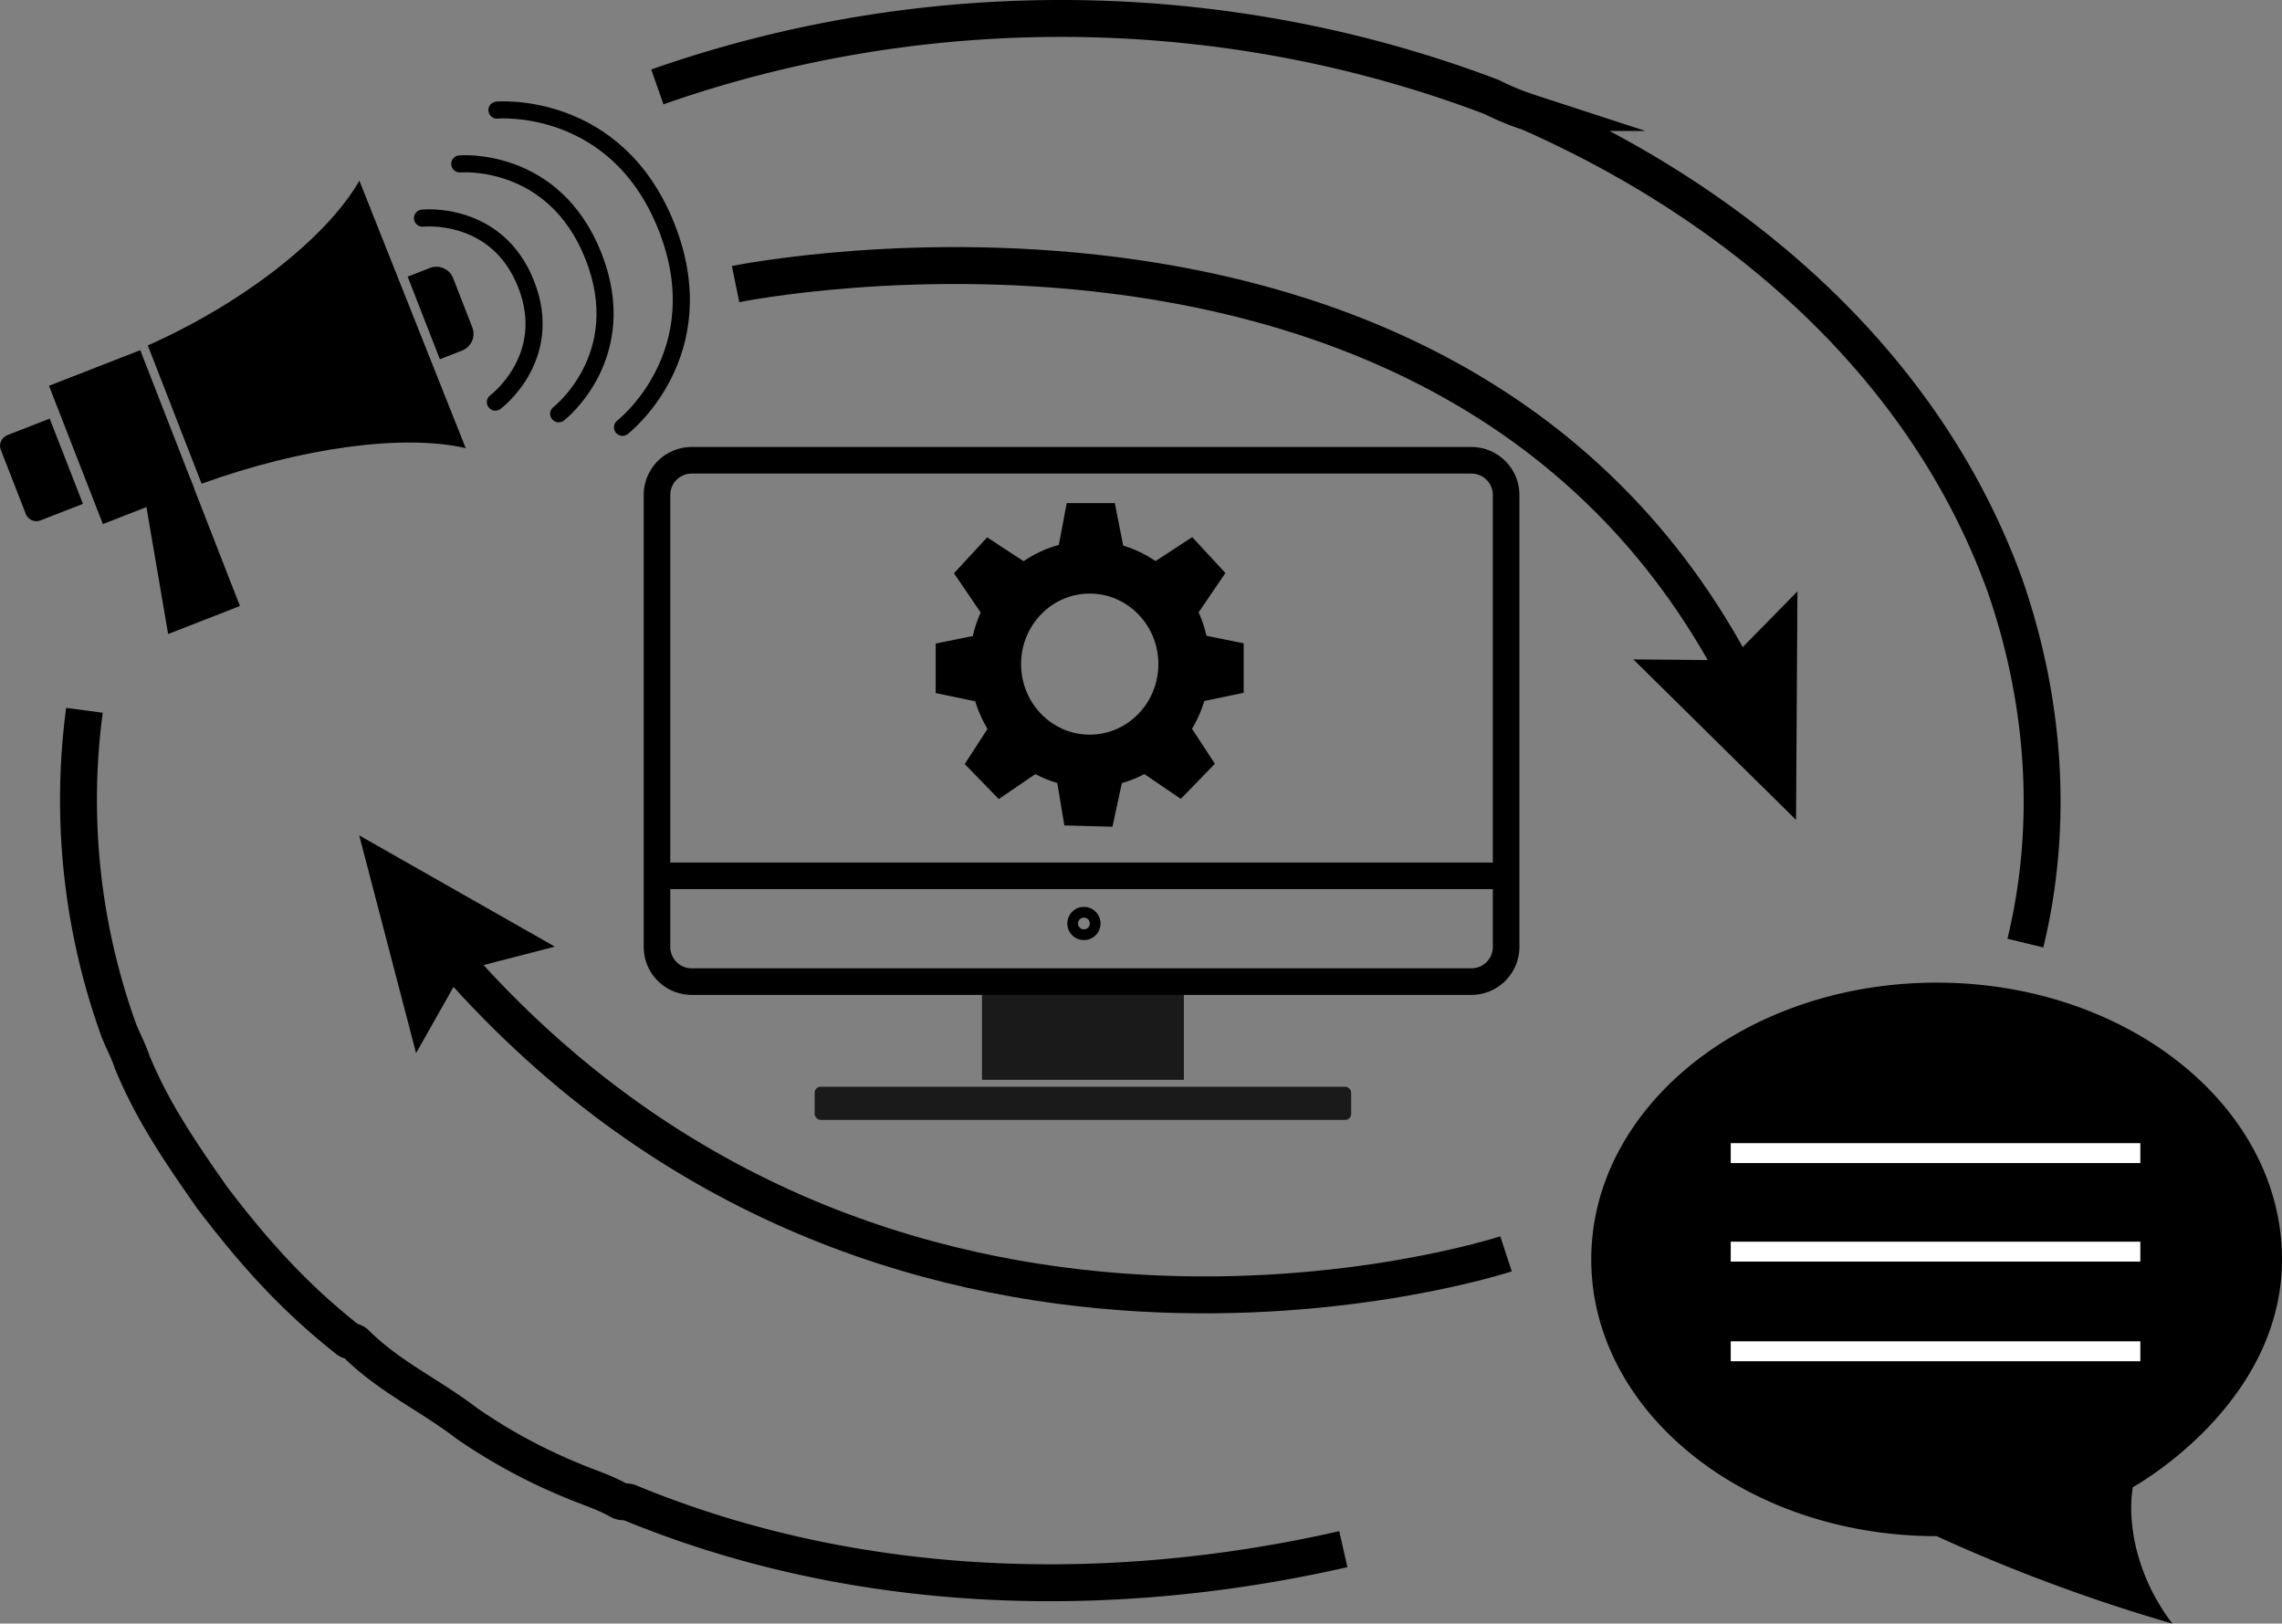 <svg xmlns="http://www.w3.org/2000/svg" viewBox="0 0 1030.76 733.31"><rect x="0" y="0" width="1030.76" height="733.31" fill="#808080" stroke="none"/><defs><style>.a,.b,.d,.f,.g{fill:none;}.a,.b,.d,.e,.f{stroke:#000;}.a,.b,.d,.e,.f,.g{stroke-miterlimit:10;}.a{stroke-width:16.67px;}.b{stroke-width:16.67px;}.c{fill:#1a1a1a;}.d,.f{stroke-linecap:round;}.d,.e{stroke-width:12px;}.e{fill:#29abe2;}.f{stroke-width:7.72px;}.g{stroke:#fff;stroke-width:9px;}</style></defs><path class="a" d="M1412.08,628.15C1425,575,1421,519,1403,467c-36-100-120-172-215-214a122,122,0,0,1-17-7c-121-46-256-47-376.84-4.56" transform="translate(-497.24 -202.19)"/><path class="a" d="M535.38,523A306.46,306.46,0,0,0,550,665c2,6,5,11,7,17,9,22,22,41,36,61,19,25,37,45,61,64,1,1,3,1,4,2,15,15,33,23,50,36a249.44,249.44,0,0,0,48,26c7,3,14,5,21,9,2,1,3,0,5,1,102,42,216,45,322,20.88" transform="translate(-497.24 -202.19)"/><path d="M1059,515.09V492.73l-16.8-3.38a56.49,56.49,0,0,0-3.56-10.58L1050.75,461l-15-16.22-16.55,10.83a53.45,53.45,0,0,0-14.62-7l-3.79-19.19H979.08L975.5,448.3a53.27,53.27,0,0,0-15.9,7.36l-16.46-10.77-15,16.21,12.07,17.74a55.53,55.53,0,0,0-3.55,10.63l-16.78,3.38V515.2l17.86,3.73a56.62,56.62,0,0,0,5.55,12.47L933,547.28l15.37,15.81,16.53-11.27a53,53,0,0,0,9.9,4L978,575l21.73.58,4.25-19.7a52.15,52.15,0,0,0,10.15-4.08L1030.6,563,1046,547.16l-10.34-15.82a56.62,56.62,0,0,0,5.55-12.53ZM989.46,534c-17.1,0-31-14.26-31-31.86s13.87-31.85,31-31.85,31,14.26,31,31.85S1006.57,534,989.46,534Z" transform="translate(-497.24 -202.19)"/><path class="b" d="M1177.5,768.5S894.63,861.62,697.77,630.41" transform="translate(-497.24 -202.19)"/><polygon points="250.61 427.55 209.06 438.29 187.94 475.65 162.26 377.31 250.61 427.55"/><path class="b" d="M829.5,330.5s329.93-67.72,455,181.92" transform="translate(-497.24 -202.19)"/><polygon points="737.76 297.82 781.36 298.2 811.89 267.09 811.26 370.31 737.76 297.82"/><rect class="c" x="443.55" y="447.73" width="91.19" height="39.97"/><path class="d" d="M1042.86,410.08h119a15.68,15.68,0,0,1,15.68,15.67V629.86a15.68,15.68,0,0,1-15.68,15.68H809.7A15.68,15.68,0,0,1,794,629.86V425.75a15.68,15.68,0,0,1,15.68-15.67h233.16Z" transform="translate(-497.24 -202.19)"/><line class="e" x1="296.46" y1="395.57" x2="680.27" y2="395.57"/><path d="M986.84,616.64a2.65,2.65,0,1,1-2.65,2.65,2.65,2.65,0,0,1,2.65-2.65m0-4.85a7.5,7.5,0,1,0,7.5,7.5,7.49,7.49,0,0,0-7.5-7.5Z" transform="translate(-497.24 -202.19)"/><rect class="c" x="367.98" y="490.82" width="242.34" height="14.99" rx="2.68"/><path d="M507.5,394.55h20.56a0,0,0,0,1,0,0v41.33a0,0,0,0,1,0,0H507.5a5.14,5.14,0,0,1-5.14-5.14v-31a5.14,5.14,0,0,1,5.14-5.14Z" transform="translate(-612.86 13.28) rotate(-21.3)"/><rect x="530.02" y="366.14" width="44.25" height="67.03" transform="translate(-604.69 25.64) rotate(-21.3)"/><polygon points="108.38 273.71 75.94 286.36 65.31 224.14 85.92 216.11 108.38 273.71"/><path d="M707.6,404.6c-28.24-6.53-74.29-.21-119.3,16.06L564,358.2c41.8-18.51,80.32-47.9,95.57-74.4Z" transform="translate(-497.24 -202.19)"/><path d="M688,322.41h10.8a8.08,8.08,0,0,1,8.08,8.08v23.87a8.08,8.08,0,0,1-8.08,8.08H688a0,0,0,0,1,0,0v-40A0,0,0,0,1,688,322.41Z" transform="translate(-573.98 74.48) rotate(-21.3)"/><path class="f" d="M688.08,300.72s33.54-3.7,46.76,29.68S721,383.8,721,383.8" transform="translate(-497.24 -202.19)"/><path class="f" d="M704.92,276.22s42.4-3.76,60.35,41.57-15.67,71.29-15.67,71.29" transform="translate(-497.24 -202.19)"/><path class="f" d="M721.71,251.92s53.81-4.79,76.59,52.76-19.88,90.5-19.88,90.5" transform="translate(-497.24 -202.19)"/><path d="M1528,771c0,66-67.38,102.88-67.38,102.88-2.62,16.12,1.58,40.34,17.88,61.62A776.86,776.86,0,0,1,1372,896c-86.16,0-156-56-156-125s69.84-125,156-125S1528,702,1528,771Z" transform="translate(-497.24 -202.19)"/><line class="g" x1="781.76" y1="520.81" x2="966.76" y2="520.81"/><line class="g" x1="781.76" y1="565.31" x2="966.76" y2="565.31"/><line class="g" x1="781.76" y1="610.31" x2="966.76" y2="610.31"/></svg>